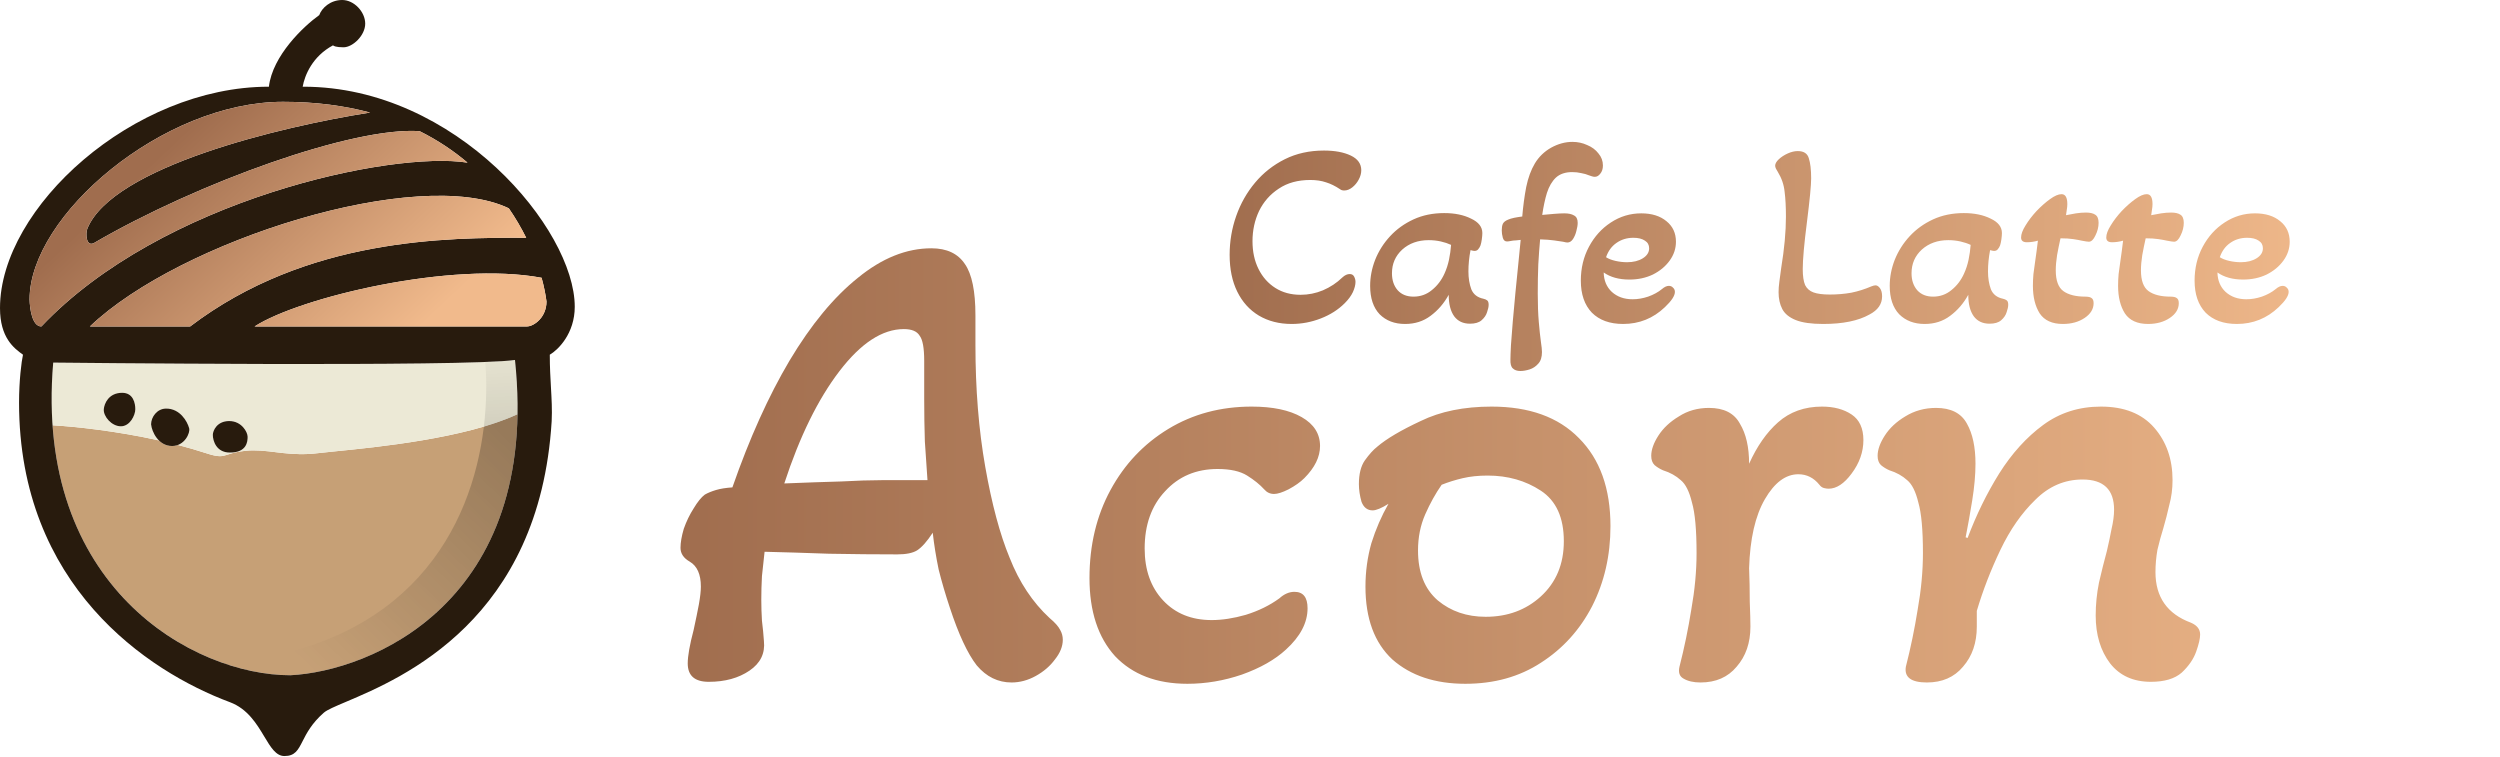 <svg width="1903" height="576" viewBox="0 0 1903 576" fill="none" xmlns="http://www.w3.org/2000/svg">
<path d="M393.929 315.5C391.342 466.93 276.708 511.238 221 514C154.339 514 49.537 459.224 40.006 323.721C57.216 324.713 88.455 328.012 120.938 335.238C123.447 337.722 126.779 339.5 131 339.5C132.618 339.5 134.09 339.211 135.413 338.713C142.689 340.595 149.932 342.685 157 345C166.735 348.189 168.988 347.454 173.511 345.979C176.337 345.057 180.049 343.846 187.028 343.123C194.688 342.329 202.386 343.279 210.053 344.224C211.627 344.419 213.2 344.613 214.771 344.791C222.761 345.7 232.512 346.152 241.5 345C244.5 344.615 249.074 344.16 254.835 343.586C286.525 340.429 354.154 333.692 393.5 315.5H393.929Z" fill="#C6A076"/>
<path fill-rule="evenodd" clip-rule="evenodd" d="M392 274C356 279.5 40.5 276 40.5 276C39.062 292.909 38.956 308.805 40.006 323.722C57.216 324.713 88.455 328.013 120.939 335.239C117.207 331.545 115.299 326.289 115 323C115 317.5 119.5 311 126.5 311C136.9 311 142.5 320.5 144 326C144.792 328.905 141.868 336.287 135.412 338.714C142.688 340.595 149.931 342.685 157 345.001C166.735 348.19 168.988 347.455 173.511 345.98C176.337 345.058 180.049 343.847 187.027 343.124C194.688 342.33 202.385 343.279 210.053 344.225C211.627 344.419 213.2 344.613 214.771 344.792C222.761 345.701 232.512 346.153 241.5 345.001C244.5 344.616 249.073 344.161 254.835 343.587C286.525 340.43 354.153 333.693 393.5 315.501H393.928C394.151 302.474 393.544 288.654 392 274ZM79 311.5C79.333 307.333 82.6 299 93 299C101.5 299 103 307 103 311.5C103 316 99 324.5 92 324.5C85 324.5 78.56 317 79 311.5ZM175 344.5C164.6 344.5 162 335.5 162 331C162 328 165 320.5 174.5 320.5C184 320.5 188.5 329 188.5 332.5C188.5 336 188 344.5 175 344.5Z" fill="#ECE9D6"/>
<g style="mix-blend-mode:plus-darker" opacity="0.6">
<path d="M393.928 315.501H393.5C385.988 318.974 377.446 322.029 368.32 324.722C359.038 402.127 311.586 492.195 170.271 504.887C188.121 511.069 205.581 514 221 514C276.708 511.238 391.341 466.931 393.928 315.501Z" fill="url(#paint0_linear_14_184)"/>
</g>
<g style="mix-blend-mode:plus-darker">
<path d="M370.935 275.498C380.781 275.096 388.062 274.602 392 274C393.351 286.822 393.985 299.006 393.973 310.578C393.971 312.232 393.956 313.872 393.928 315.501H393.5C385.989 318.974 377.446 322.029 368.32 324.722C370.403 307.358 370.564 290.631 369.433 275.558C369.94 275.538 370.441 275.518 370.935 275.498Z" fill="url(#paint1_linear_14_184)"/>
</g>
<path d="M93 299C82.6 299 79.333 307.333 79 311.5C78.56 317 85 324.5 92 324.5C99 324.5 103 316 103 311.5C103 307 101.5 299 93 299Z" fill="#281B0D"/>
<path d="M131 339.5C120.5 339.5 115.5 328.5 115 323C115 317.5 119.5 311 126.5 311C136.9 311 142.5 320.5 144 326C144.955 329.5 140.513 339.5 131 339.5Z" fill="#281B0D"/>
<path d="M175 344.5C164.6 344.5 162 335.5 162 331C162 328 165 320.5 174.5 320.5C184 320.5 188.5 329 188.5 332.5C188.5 336 188 344.5 175 344.5Z" fill="#281B0D"/>
<path fill-rule="evenodd" clip-rule="evenodd" d="M253.5 34.5C237.864 42.839 231.912 57.316 230.399 66H231C347 66 437.5 174.5 437.5 233.5C437.5 253.9 424.833 266.333 418.5 270C418.5 279.339 418.958 287.394 419.384 294.88C419.894 303.828 420.357 311.961 419.935 320.5C410.797 471.753 306.376 516.005 263.478 534.184C255.041 537.759 248.985 540.326 246.5 542.5C237.254 550.59 233.351 558.252 230.345 564.154C226.849 571.018 224.566 575.5 216.5 575.5C210.071 575.5 206.067 568.82 201.195 560.692C195.458 551.121 188.519 539.543 175 534.5C112 511 14.5 445.5 14.5 306.5C14.5 289.695 16.333 275.167 17.5 270C10.5 265 0 257 0 234.5C0 158 101.5 66 204.5 66H204.683C207.444 42.329 231.166 19.93 243 11.5C245 6 251.5 0 260.5 0C269.5 0 278 9 278 18C278 27 268.5 36 261.5 36C255.9 36 253.833 35 253.5 34.5ZM40.5 276C40.5 276 356 279.5 392 274C411.5 459 281.5 511 221 514C147 514 26 446.5 40.5 276ZM144.734 248.5H68.442C136.946 183.104 318.702 125.68 387.321 158.582C392.468 166.038 396.847 173.577 400.53 180.993C400.516 180.993 400.502 180.993 400.488 180.993C340.715 180.891 233.873 180.71 144.734 248.5ZM193.783 248.5C228.187 226.272 343.993 198.609 412.261 211.44C414.053 217.926 415.278 224.01 416 229.5C416 241.5 406.5 248.5 401 248.5H193.783ZM31.5 248.5H31.502C122.905 151.946 298.321 114.607 355.885 123.818C345.382 114.907 333.289 106.751 319.433 99.85C269.115 96.294 150.825 138.839 71.5 185C65.5 188.121 65 177.66 66.5 174C85.74 127.053 213.262 96.395 281.683 85.676C262.24 80.481 240.267 77.5 215.5 77.5C124 77.5 22.5 164 22.5 228C22.667 234.333 24.3 248.5 31.5 248.5Z" fill="#281B0D"/>
<path fill-rule="evenodd" clip-rule="evenodd" d="M144.734 248.5H68.442C136.946 183.104 318.702 125.68 387.321 158.582C392.468 166.038 396.847 173.577 400.53 180.993C400.516 180.993 400.502 180.993 400.488 180.993C340.715 180.891 233.873 180.71 144.734 248.5ZM193.783 248.5C228.187 226.272 343.993 198.609 412.261 211.44C414.053 217.926 415.278 224.01 416 229.5C416 241.5 406.5 248.5 401 248.5H193.783ZM31.5 248.5H31.502C122.905 151.946 298.321 114.607 355.885 123.818C345.382 114.907 333.289 106.751 319.433 99.85C269.115 96.294 150.825 138.839 71.5 185C65.5 188.121 65 177.66 66.5 174C85.74 127.053 213.262 96.395 281.683 85.676C262.24 80.481 240.267 77.5 215.5 77.5C124 77.5 22.5 164 22.5 228C22.667 234.333 24.3 248.5 31.5 248.5Z" fill="url(#paint2_linear_14_184)"/>
<path d="M770 519.5C759.667 519.5 750.833 515.167 743.5 506.5C736.5 497.5 729.667 482.833 723 462.5C719.667 452.5 716.833 442.833 714.5 433.5C712.5 423.833 711 414.5 710 405.5C705.667 412.167 701.667 416.667 698 419C694.667 421 689.667 422 683 422C666.667 422 649.333 421.833 631 421.5C612.667 420.833 596.333 420.333 582 420C581.333 426 580.667 432.167 580 438.5C579.667 444.5 579.5 450.5 579.5 456.5C579.5 461.833 579.667 467.167 580 472.5C580.667 477.833 581.167 483 581.5 488C582.5 497.333 578.833 504.833 570.5 510.5C562.167 516.167 551.833 519 539.5 519C528.833 519 523.5 514.333 523.5 505C523.5 499.333 525 490.833 528 479.5C529.667 471.833 531 465.333 532 460C533 454.333 533.5 449.833 533.5 446.5C533.5 437.167 530.667 430.833 525 427.5C520.333 424.833 518 421.333 518 417C518 413 518.833 408.167 520.5 402.5C522.5 396.833 525 391.667 528 387C531 382 533.833 378.5 536.5 376.5C538.833 375.167 541.667 374 545 373C548.333 372 552.5 371.333 557.5 371C570.5 333.667 585 301.5 601 274.5C617.333 247.167 634.667 226.167 653 211.5C671.333 196.5 690 189 709 189C720.667 189 729.167 193 734.5 201C739.833 208.667 742.5 221.667 742.5 240V262.5C742.5 296.167 745 327.167 750 355.5C755 383.833 761.167 406.833 768.5 424.5C775.833 443.167 786 458.5 799 470.5C803 473.833 805.667 476.833 807 479.5C808.333 481.833 809 484.333 809 487C809 492 807 497 803 502C799.333 507 794.5 511.167 788.5 514.5C782.5 517.833 776.333 519.5 770 519.5ZM597 368C613.333 367.333 627.667 366.833 640 366.5C652.333 365.833 662.667 365.5 671 365.5H706C705.333 356.167 704.667 346.333 704 336C703.667 325.667 703.5 314.833 703.5 303.5V274.5C703.5 264.833 702.333 258.5 700 255.5C698 252.167 694 250.5 688 250.5C671.667 250.5 655.333 261.167 639 282.5C622.667 303.833 608.667 332.333 597 368ZM903.816 520.5C880.483 520.5 862.15 513.5 848.816 499.5C835.816 485.167 829.316 465.333 829.316 440C829.316 415 834.65 392.667 845.316 373C855.983 353.333 870.65 337.833 889.316 326.5C907.983 315.167 929.15 309.5 952.816 309.5C968.816 309.5 981.483 312.167 990.816 317.5C1000.15 322.833 1004.82 330.167 1004.82 339.5C1004.82 347.833 1000.82 356 992.816 364C989.816 367 985.816 369.833 980.816 372.5C976.15 374.833 972.483 376 969.816 376C966.816 376 964.316 374.833 962.316 372.5C958.983 368.833 954.65 365.333 949.316 362C943.983 358.667 936.483 357 926.816 357C910.483 357 897.15 362.667 886.816 374C876.483 385 871.316 399.5 871.316 417.5C871.316 433.833 875.983 447 885.316 457C894.65 467 906.983 472 922.316 472C930.316 472 938.983 470.667 948.316 468C957.983 465 966.483 460.833 973.816 455.5C977.483 452.167 981.316 450.5 985.316 450.5C991.983 450.5 995.316 454.667 995.316 463C995.316 474 989.816 484.5 978.816 494.5C970.483 502.167 959.316 508.5 945.316 513.5C931.65 518.167 917.816 520.5 903.816 520.5ZM1115.39 520.5C1092.39 520.5 1073.89 514.333 1059.89 502C1046.23 489.333 1039.39 470.833 1039.39 446.5C1039.39 435.167 1040.89 424.167 1043.89 413.5C1047.23 402.833 1051.56 392.833 1056.89 383.5C1051.56 386.833 1047.56 388.5 1044.89 388.5C1040.89 388.5 1038.06 386.333 1036.39 382C1035.06 377.333 1034.39 372.833 1034.39 368.5C1034.39 360.833 1035.89 354.833 1038.89 350.5C1042.23 345.833 1045.39 342.333 1048.39 340C1055.39 334 1066.39 327.5 1081.39 320.5C1096.39 313.167 1114.39 309.5 1135.39 309.5C1164.06 309.5 1186.23 317.5 1201.89 333.5C1217.89 349.5 1225.89 371.833 1225.89 400.5C1225.89 422.833 1221.23 443.167 1211.89 461.5C1202.56 479.5 1189.56 493.833 1172.89 504.5C1156.56 515.167 1137.39 520.5 1115.39 520.5ZM1130.89 469.5C1147.56 469.5 1161.56 464.333 1172.89 454C1184.56 443.333 1190.39 429.333 1190.39 412C1190.39 394 1184.56 381.167 1172.89 373.5C1161.23 365.833 1147.73 362 1132.39 362C1125.39 362 1119.06 362.667 1113.39 364C1107.73 365.333 1102.39 367 1097.39 369C1092.73 375.667 1088.56 383.167 1084.89 391.5C1081.23 399.833 1079.39 409 1079.39 419C1079.39 435.667 1084.39 448.333 1094.39 457C1104.39 465.333 1116.56 469.5 1130.89 469.5ZM1294.42 519.5C1289.09 519.5 1284.76 518.5 1281.42 516.5C1278.42 514.833 1277.42 511.833 1278.42 507.5C1282.09 493.167 1285.09 478.667 1287.42 464C1290.09 449 1291.42 434.667 1291.42 421C1291.42 403.333 1290.26 390.5 1287.92 382.5C1285.92 374.167 1283.09 368.5 1279.42 365.5C1275.76 362.167 1271.26 359.667 1265.92 358C1263.59 357 1261.42 355.667 1259.42 354C1257.76 352.333 1256.92 350 1256.92 347C1256.92 342.333 1258.76 337.167 1262.42 331.5C1266.09 325.833 1271.26 321 1277.92 317C1284.59 312.667 1292.26 310.5 1300.92 310.5C1312.26 310.5 1320.09 314.5 1324.42 322.5C1329.09 330.167 1331.42 340.333 1331.42 353C1337.42 339.667 1344.76 329.167 1353.42 321.5C1362.42 313.5 1373.59 309.5 1386.92 309.5C1395.92 309.5 1403.42 311.5 1409.42 315.5C1415.42 319.5 1418.42 326 1418.42 335C1418.42 344 1415.42 352.5 1409.42 360.5C1403.76 368.167 1397.92 372 1391.92 372C1390.92 372 1389.76 371.833 1388.42 371.5C1387.09 371.167 1385.92 370.333 1384.92 369C1380.59 363.667 1375.26 361 1368.92 361C1359.26 361 1350.76 367.333 1343.42 380C1336.09 392.667 1332.09 410.167 1331.42 432.5C1331.76 440.833 1331.92 449.333 1331.92 458C1332.26 466.667 1332.42 473 1332.42 477C1332.42 489.333 1328.92 499.5 1321.92 507.5C1315.26 515.5 1306.09 519.5 1294.42 519.5ZM1466.74 519.5C1454.74 519.5 1449.4 515.5 1450.74 507.5C1454.4 493.167 1457.4 478.667 1459.74 464C1462.4 449 1463.74 434.667 1463.74 421C1463.74 403.333 1462.57 390.5 1460.24 382.5C1458.24 374.167 1455.4 368.5 1451.74 365.5C1448.07 362.167 1443.57 359.667 1438.24 358C1435.9 357 1433.74 355.667 1431.74 354C1430.07 352.333 1429.24 350 1429.24 347C1429.24 342.333 1431.07 337.167 1434.74 331.5C1438.4 325.833 1443.57 321 1450.24 317C1457.24 312.667 1465.07 310.5 1473.74 310.5C1485.07 310.5 1492.9 314.5 1497.24 322.5C1501.57 330.167 1503.74 340.333 1503.74 353C1503.74 361.333 1502.9 370.667 1501.24 381C1499.57 391.333 1497.9 400.667 1496.24 409L1497.74 409.5C1504.4 391.833 1512.4 375.5 1521.74 360.5C1531.4 345.167 1542.57 332.833 1555.24 323.5C1567.9 314.167 1582.57 309.5 1599.24 309.5C1616.9 309.5 1630.4 314.833 1639.74 325.5C1649.07 336.167 1653.74 349.5 1653.74 365.5C1653.74 372.167 1652.9 378.5 1651.24 384.5C1649.9 390.5 1648.4 396.333 1646.74 402C1645.07 407.333 1643.57 412.833 1642.24 418.5C1641.24 424.167 1640.74 429.833 1640.74 435.5C1640.74 454.5 1649.74 467.333 1667.74 474C1672.4 476 1674.74 479 1674.74 483C1674.74 486 1673.74 490.333 1671.74 496C1669.74 501.667 1666.07 507 1660.74 512C1655.4 516.667 1647.57 519 1637.24 519C1623.9 519 1613.57 514.333 1606.24 505C1598.9 495.333 1595.24 483.167 1595.24 468.5C1595.24 460.167 1596.07 451.833 1597.74 443.5C1599.74 434.833 1601.74 426.833 1603.74 419.5C1605.07 413.833 1606.24 408.333 1607.24 403C1608.57 397.333 1609.24 392.333 1609.24 388C1609.24 372.667 1601.24 365 1585.24 365C1571.57 365 1559.57 370.167 1549.24 380.5C1538.9 390.5 1530.07 403.167 1522.74 418.5C1515.4 433.833 1509.4 449.333 1504.74 465V477C1504.74 489.333 1501.24 499.5 1494.24 507.5C1487.57 515.5 1478.4 519.5 1466.74 519.5Z" fill="url(#paint3_linear_14_184)"/>
<path d="M983.2 246.6C973.733 246.6 965.4 244.467 958.2 240.2C951.133 235.933 945.667 229.867 941.8 222C937.933 214.133 936 204.8 936 194C936 183.733 937.667 173.867 941 164.4C944.333 154.933 949.133 146.467 955.4 139C961.667 131.533 969.2 125.6 978 121.2C986.8 116.8 996.733 114.6 1007.8 114.6C1016.07 114.6 1022.87 115.867 1028.2 118.4C1033.53 120.933 1036.2 124.667 1036.2 129.6C1036.2 132 1035.53 134.4 1034.2 136.8C1033 139.067 1031.4 141 1029.4 142.6C1027.4 144.2 1025.33 145 1023.2 145C1021.87 145 1020.8 144.667 1020 144C1016.4 141.6 1012.87 139.867 1009.4 138.8C1005.93 137.6 1001.93 137 997.4 137C987.933 137 979.933 139.2 973.4 143.6C966.867 147.867 961.867 153.533 958.4 160.6C955.067 167.667 953.4 175.333 953.4 183.6C953.4 191.6 954.933 198.667 958 204.8C961.067 210.933 965.333 215.733 970.8 219.2C976.267 222.667 982.667 224.4 990 224.4C995.867 224.4 1001.53 223.267 1007 221C1012.6 218.6 1017.53 215.333 1021.8 211.2C1023.67 209.467 1025.53 208.6 1027.4 208.6C1029 208.6 1030.13 209.267 1030.8 210.6C1031.47 211.933 1031.8 213.267 1031.8 214.6C1031.8 216.867 1031.13 219.467 1029.8 222.4C1028.47 225.2 1026.4 228 1023.6 230.8C1018.67 235.733 1012.6 239.6 1005.4 242.4C998.2 245.2 990.8 246.6 983.2 246.6ZM1069.56 246.6C1061.56 246.6 1055.09 244.133 1050.16 239.2C1045.36 234.133 1042.96 226.933 1042.96 217.6C1042.96 210.933 1044.22 204.333 1046.76 197.8C1049.42 191.133 1053.22 185.133 1058.16 179.8C1063.09 174.467 1069.02 170.2 1075.96 167C1082.89 163.8 1090.69 162.2 1099.36 162.2C1107.36 162.2 1114.16 163.6 1119.76 166.4C1125.49 169.067 1128.36 172.733 1128.36 177.4C1128.36 178.6 1128.22 180.2 1127.96 182.2C1127.69 184.067 1127.36 185.6 1126.96 186.8C1126.56 187.867 1125.96 188.867 1125.16 189.8C1124.49 190.6 1123.56 191 1122.36 191C1121.82 191 1120.82 190.8 1119.36 190.4C1118.82 193.2 1118.42 195.933 1118.16 198.6C1117.89 201.267 1117.76 203.933 1117.76 206.6C1117.76 211.667 1118.49 216.2 1119.96 220.2C1121.56 224.067 1124.62 226.467 1129.16 227.4C1130.36 227.667 1131.29 228.067 1131.96 228.6C1132.76 229.133 1133.16 230.267 1133.16 232C1133.16 233.467 1132.76 235.333 1131.96 237.6C1131.29 239.867 1129.89 241.933 1127.76 243.8C1125.76 245.533 1122.82 246.4 1118.96 246.4C1113.76 246.4 1109.76 244.533 1106.96 240.8C1104.16 236.933 1102.76 231.467 1102.76 224.4C1099.16 230.933 1094.56 236.267 1088.96 240.4C1083.49 244.533 1077.02 246.6 1069.56 246.6ZM1075.96 225.8C1081.29 225.8 1085.96 224.133 1089.96 220.8C1094.09 217.467 1097.29 213.267 1099.56 208.2C1101.02 205 1102.16 201.533 1102.96 197.8C1103.76 193.933 1104.29 190.133 1104.56 186.4C1102.29 185.333 1099.69 184.467 1096.76 183.8C1093.82 183.133 1090.76 182.8 1087.56 182.8C1079.42 182.8 1072.69 185.2 1067.36 190C1062.16 194.8 1059.56 200.8 1059.56 208C1059.56 213.333 1061.02 217.667 1063.96 221C1066.89 224.2 1070.89 225.8 1075.96 225.8ZM1157.34 282.4C1154.8 282.4 1152.87 281.733 1151.54 280.4C1150.2 279.2 1149.6 276.933 1149.74 273.6C1149.74 271.6 1149.87 268 1150.14 262.8C1150.54 257.733 1151 251.667 1151.54 244.6C1152.2 237.667 1152.87 230.4 1153.54 222.8C1154.34 215.2 1155.07 207.867 1155.74 200.8C1156.4 193.733 1157 187.667 1157.54 182.6C1156.2 182.733 1154.94 182.867 1153.74 183C1152.54 183 1151.34 183.133 1150.14 183.4C1148.8 183.667 1147.8 183.8 1147.14 183.8C1145.54 183.8 1144.47 182.867 1143.94 181C1143.4 179 1143.14 177.133 1143.14 175.4C1143.14 173.4 1143.4 171.733 1143.94 170.4C1144.6 169.067 1145.94 168 1147.94 167.2C1149.14 166.667 1150.67 166.2 1152.54 165.8C1154.54 165.4 1156.6 165.067 1158.74 164.8C1159.4 156.933 1160.4 149.467 1161.74 142.4C1163.2 135.333 1165.4 129.333 1168.34 124.4C1171.4 119.333 1175.54 115.333 1180.74 112.4C1186.07 109.467 1191.47 108 1196.94 108C1200.94 108 1204.67 108.8 1208.14 110.4C1211.74 111.867 1214.6 114 1216.74 116.8C1219 119.467 1220.14 122.533 1220.14 126C1220.14 128.533 1219.47 130.6 1218.14 132.2C1216.94 133.8 1215.54 134.6 1213.94 134.6C1213.27 134.6 1212.54 134.467 1211.74 134.2C1210.94 133.933 1210.14 133.667 1209.34 133.4C1207.87 132.733 1206 132.2 1203.74 131.8C1201.6 131.267 1199.27 131 1196.74 131C1191.54 131 1187.4 132.4 1184.34 135.2C1181.4 138 1179.14 141.867 1177.54 146.8C1176.07 151.6 1174.87 157.2 1173.94 163.6C1176.74 163.333 1179.74 163.067 1182.94 162.8C1186.14 162.533 1188.74 162.4 1190.74 162.4C1193.94 162.4 1196.4 162.933 1198.14 164C1200 164.933 1200.94 166.8 1200.94 169.6C1200.94 171.333 1200.6 173.4 1199.94 175.8C1199.4 178.067 1198.54 180.133 1197.34 182C1196.14 183.733 1194.74 184.6 1193.14 184.6C1192.47 184.6 1191.34 184.4 1189.74 184C1188 183.733 1185.74 183.4 1182.94 183C1180.14 182.6 1176.6 182.333 1172.34 182.2C1171.8 187.933 1171.34 194.333 1170.94 201.4C1170.67 208.333 1170.54 215.667 1170.54 223.4C1170.54 231.8 1170.8 239.067 1171.34 245.2C1171.87 251.333 1172.4 256.333 1172.94 260.2C1173.2 261.933 1173.4 263.467 1173.54 264.8C1173.67 266.133 1173.74 267.2 1173.74 268C1173.74 271.867 1172.8 274.8 1170.94 276.8C1169.07 278.933 1166.87 280.4 1164.34 281.2C1161.8 282 1159.47 282.4 1157.34 282.4ZM1235.53 246.6C1225.4 246.6 1217.46 243.733 1211.73 238C1206.13 232.133 1203.33 224 1203.33 213.6C1203.33 204.133 1205.4 195.533 1209.53 187.8C1213.66 180.067 1219.2 173.933 1226.13 169.4C1233.2 164.733 1240.93 162.4 1249.33 162.4C1257.33 162.4 1263.73 164.4 1268.53 168.4C1273.33 172.267 1275.73 177.467 1275.73 184C1275.73 189.2 1274.13 194 1270.93 198.4C1267.73 202.8 1263.46 206.333 1258.13 209C1252.8 211.533 1246.86 212.8 1240.33 212.8C1232.33 212.8 1225.8 211 1220.73 207.4C1220.86 213.533 1222.93 218.467 1226.93 222.2C1231.06 225.933 1236.33 227.8 1242.73 227.8C1246.6 227.8 1250.53 227.133 1254.53 225.8C1258.66 224.333 1262.2 222.4 1265.13 220C1267 218.4 1268.73 217.6 1270.33 217.6C1271.66 217.6 1272.73 218.067 1273.53 219C1274.46 219.8 1274.93 220.867 1274.93 222.2C1274.93 225.133 1272.4 229 1267.33 233.8C1258.4 242.333 1247.8 246.6 1235.53 246.6ZM1238.53 199.6C1243.33 199.6 1247.33 198.6 1250.53 196.6C1253.73 194.6 1255.33 192.067 1255.33 189C1255.33 186.467 1254.26 184.533 1252.13 183.2C1250 181.733 1247.06 181 1243.33 181C1238.4 181 1234.06 182.333 1230.33 185C1226.73 187.533 1224.13 191.133 1222.53 195.8C1224.4 197 1226.8 197.933 1229.73 198.6C1232.66 199.267 1235.6 199.6 1238.53 199.6ZM1387.85 246.6C1378.79 246.6 1371.79 245.6 1366.85 243.6C1361.92 241.6 1358.52 238.8 1356.65 235.2C1354.79 231.6 1353.85 227.333 1353.85 222.4C1353.85 220 1354.05 217.333 1354.45 214.4C1354.85 211.333 1355.32 207.867 1355.85 204C1358.25 189.333 1359.45 176.333 1359.45 165C1359.45 157.533 1359.12 151.2 1358.45 146C1357.92 140.667 1356.19 135.6 1353.25 130.8C1352.72 130 1352.25 129.2 1351.85 128.4C1351.45 127.467 1351.25 126.733 1351.25 126.2C1351.25 124.6 1352.19 122.933 1354.05 121.2C1355.92 119.467 1358.19 118 1360.85 116.8C1363.52 115.6 1366.05 115 1368.45 115C1372.99 115 1375.79 116.8 1376.85 120.4C1378.05 124 1378.65 129.133 1378.65 135.8C1378.65 138.333 1378.39 142.4 1377.85 148C1377.32 153.467 1376.52 160.467 1375.45 169C1374.39 177.267 1373.59 184.4 1373.05 190.4C1372.52 196.4 1372.25 201.2 1372.25 204.8C1372.25 210.133 1372.85 214.2 1374.05 217C1375.39 219.667 1377.52 221.533 1380.45 222.6C1383.39 223.667 1387.52 224.2 1392.85 224.2C1398.59 224.2 1404.05 223.733 1409.25 222.8C1414.45 221.733 1419.52 220.133 1424.45 218C1425.12 217.733 1425.72 217.533 1426.25 217.4C1426.79 217.267 1427.25 217.2 1427.65 217.2C1428.85 217.2 1429.99 217.933 1431.05 219.4C1432.12 220.867 1432.65 222.933 1432.65 225.6C1432.65 231.467 1429.45 236.067 1423.05 239.4C1414.52 244.2 1402.79 246.6 1387.85 246.6ZM1465.06 246.6C1457.06 246.6 1450.6 244.133 1445.66 239.2C1440.86 234.133 1438.46 226.933 1438.46 217.6C1438.46 210.933 1439.73 204.333 1442.26 197.8C1444.93 191.133 1448.73 185.133 1453.66 179.8C1458.6 174.467 1464.53 170.2 1471.46 167C1478.4 163.8 1486.2 162.2 1494.86 162.2C1502.86 162.2 1509.66 163.6 1515.26 166.4C1521 169.067 1523.86 172.733 1523.86 177.4C1523.86 178.6 1523.73 180.2 1523.46 182.2C1523.2 184.067 1522.86 185.6 1522.46 186.8C1522.06 187.867 1521.46 188.867 1520.66 189.8C1520 190.6 1519.06 191 1517.86 191C1517.33 191 1516.33 190.8 1514.86 190.4C1514.33 193.2 1513.93 195.933 1513.66 198.6C1513.4 201.267 1513.26 203.933 1513.26 206.6C1513.26 211.667 1514 216.2 1515.46 220.2C1517.06 224.067 1520.13 226.467 1524.66 227.4C1525.86 227.667 1526.8 228.067 1527.46 228.6C1528.26 229.133 1528.66 230.267 1528.66 232C1528.66 233.467 1528.26 235.333 1527.46 237.6C1526.8 239.867 1525.4 241.933 1523.26 243.8C1521.26 245.533 1518.33 246.4 1514.46 246.4C1509.26 246.4 1505.26 244.533 1502.46 240.8C1499.66 236.933 1498.26 231.467 1498.26 224.4C1494.66 230.933 1490.06 236.267 1484.46 240.4C1479 244.533 1472.53 246.6 1465.06 246.6ZM1471.46 225.8C1476.8 225.8 1481.46 224.133 1485.46 220.8C1489.6 217.467 1492.8 213.267 1495.06 208.2C1496.53 205 1497.66 201.533 1498.46 197.8C1499.26 193.933 1499.8 190.133 1500.06 186.4C1497.8 185.333 1495.2 184.467 1492.26 183.8C1489.33 183.133 1486.26 182.8 1483.06 182.8C1474.93 182.8 1468.2 185.2 1462.86 190C1457.66 194.8 1455.06 200.8 1455.06 208C1455.06 213.333 1456.53 217.667 1459.46 221C1462.4 224.2 1466.4 225.8 1471.46 225.8ZM1570.25 246.6C1562.11 246.6 1556.25 243.933 1552.65 238.6C1549.18 233.133 1547.45 226.133 1547.45 217.6C1547.45 214.533 1547.58 211.533 1547.85 208.6C1548.25 205.667 1548.65 202.733 1549.05 199.8C1549.45 196.867 1549.85 194 1550.25 191.2C1550.65 188.4 1550.98 185.733 1551.25 183.2C1548.45 184 1545.65 184.4 1542.85 184.4C1539.91 184.4 1538.45 183.2 1538.45 180.8C1538.45 178.267 1539.58 175.2 1541.85 171.6C1544.11 167.867 1546.91 164.2 1550.25 160.6C1553.71 157 1557.11 154 1560.45 151.6C1563.91 149.067 1566.85 147.8 1569.25 147.8C1572.18 147.8 1573.65 150.333 1573.65 155.4C1573.65 156.733 1573.51 158.133 1573.25 159.6C1573.11 160.933 1572.91 162.333 1572.65 163.8C1575.18 163.267 1577.71 162.8 1580.25 162.4C1582.91 162 1585.45 161.8 1587.85 161.8C1590.91 161.8 1593.25 162.333 1594.85 163.4C1596.58 164.467 1597.45 166.533 1597.45 169.6C1597.45 172.8 1596.65 176 1595.05 179.2C1593.58 182.4 1591.91 184 1590.05 184C1589.65 184 1588.98 183.933 1588.05 183.8C1587.11 183.667 1585.98 183.467 1584.65 183.2C1582.91 182.8 1580.71 182.4 1578.05 182C1575.38 181.6 1572.18 181.4 1568.45 181.4C1567.51 185.533 1566.65 189.8 1565.85 194.2C1565.18 198.467 1564.85 202.333 1564.85 205.8C1564.85 213.533 1566.78 218.8 1570.65 221.6C1574.51 224.4 1580.11 225.8 1587.45 225.8C1589.71 225.8 1591.31 226.2 1592.25 227C1593.18 227.667 1593.65 228.933 1593.65 230.8C1593.65 235.2 1591.38 238.933 1586.85 242C1582.31 245.067 1576.78 246.6 1570.25 246.6ZM1635.09 246.6C1626.96 246.6 1621.09 243.933 1617.49 238.6C1614.02 233.133 1612.29 226.133 1612.29 217.6C1612.29 214.533 1612.42 211.533 1612.69 208.6C1613.09 205.667 1613.49 202.733 1613.89 199.8C1614.29 196.867 1614.69 194 1615.09 191.2C1615.49 188.4 1615.82 185.733 1616.09 183.2C1613.29 184 1610.49 184.4 1607.69 184.4C1604.76 184.4 1603.29 183.2 1603.29 180.8C1603.29 178.267 1604.42 175.2 1606.69 171.6C1608.96 167.867 1611.76 164.2 1615.09 160.6C1618.56 157 1621.96 154 1625.29 151.6C1628.76 149.067 1631.69 147.8 1634.09 147.8C1637.02 147.8 1638.49 150.333 1638.49 155.4C1638.49 156.733 1638.36 158.133 1638.09 159.6C1637.96 160.933 1637.76 162.333 1637.49 163.8C1640.02 163.267 1642.56 162.8 1645.09 162.4C1647.76 162 1650.29 161.8 1652.69 161.8C1655.76 161.8 1658.09 162.333 1659.69 163.4C1661.42 164.467 1662.29 166.533 1662.29 169.6C1662.29 172.8 1661.49 176 1659.89 179.2C1658.42 182.4 1656.76 184 1654.89 184C1654.49 184 1653.82 183.933 1652.89 183.8C1651.96 183.667 1650.82 183.467 1649.49 183.2C1647.76 182.8 1645.56 182.4 1642.89 182C1640.22 181.6 1637.02 181.4 1633.29 181.4C1632.36 185.533 1631.49 189.8 1630.69 194.2C1630.02 198.467 1629.69 202.333 1629.69 205.8C1629.69 213.533 1631.62 218.8 1635.49 221.6C1639.36 224.4 1644.96 225.8 1652.29 225.8C1654.56 225.8 1656.16 226.2 1657.09 227C1658.02 227.667 1658.49 228.933 1658.49 230.8C1658.49 235.2 1656.22 238.933 1651.69 242C1647.16 245.067 1641.62 246.6 1635.09 246.6ZM1702.72 246.6C1692.59 246.6 1684.65 243.733 1678.92 238C1673.32 232.133 1670.52 224 1670.52 213.6C1670.52 204.133 1672.59 195.533 1676.72 187.8C1680.85 180.067 1686.39 173.933 1693.32 169.4C1700.39 164.733 1708.12 162.4 1716.52 162.4C1724.52 162.4 1730.92 164.4 1735.72 168.4C1740.52 172.267 1742.92 177.467 1742.92 184C1742.92 189.2 1741.32 194 1738.12 198.4C1734.92 202.8 1730.65 206.333 1725.32 209C1719.99 211.533 1714.05 212.8 1707.52 212.8C1699.52 212.8 1692.99 211 1687.92 207.4C1688.05 213.533 1690.12 218.467 1694.12 222.2C1698.25 225.933 1703.52 227.8 1709.92 227.8C1713.79 227.8 1717.72 227.133 1721.72 225.8C1725.85 224.333 1729.39 222.4 1732.32 220C1734.19 218.4 1735.92 217.6 1737.52 217.6C1738.85 217.6 1739.92 218.067 1740.72 219C1741.65 219.8 1742.12 220.867 1742.12 222.2C1742.12 225.133 1739.59 229 1734.52 233.8C1725.59 242.333 1714.99 246.6 1702.72 246.6ZM1705.72 199.6C1710.52 199.6 1714.52 198.6 1717.72 196.6C1720.92 194.6 1722.52 192.067 1722.52 189C1722.52 186.467 1721.45 184.533 1719.32 183.2C1717.19 181.733 1714.25 181 1710.52 181C1705.59 181 1701.25 182.333 1697.52 185C1693.92 187.533 1691.32 191.133 1689.72 195.8C1691.59 197 1693.99 197.933 1696.92 198.6C1699.85 199.267 1702.79 199.6 1705.72 199.6Z" fill="url(#paint4_linear_14_184)"/>
<defs>
<linearGradient id="paint0_linear_14_184" x1="381.5" y1="323" x2="196" y2="514.5" gradientUnits="userSpaceOnUse">
<stop stop-opacity="0.4"/>
<stop offset="0.879" stop-opacity="0"/>
</linearGradient>
<linearGradient id="paint1_linear_14_184" x1="378.5" y1="274.5" x2="381" y2="320.5" gradientUnits="userSpaceOnUse">
<stop stop-opacity="0.03"/>
<stop offset="0.985" stop-opacity="0.1"/>
</linearGradient>
<linearGradient id="paint2_linear_14_184" x1="151.5" y1="90" x2="310" y2="258.5" gradientUnits="userSpaceOnUse">
<stop stop-color="#A06D4E"/>
<stop offset="1" stop-color="#F1BA8C"/>
</linearGradient>
<linearGradient id="paint3_linear_14_184" x1="513" y1="351" x2="1903" y2="351" gradientUnits="userSpaceOnUse">
<stop stop-color="#A06D4E"/>
<stop offset="1" stop-color="#F1BA8C"/>
</linearGradient>
<linearGradient id="paint4_linear_14_184" x1="927" y1="154.5" x2="1784" y2="154.5" gradientUnits="userSpaceOnUse">
<stop stop-color="#A06D4E"/>
<stop offset="1" stop-color="#F1BA8C"/>
</linearGradient>
</defs>
</svg>
